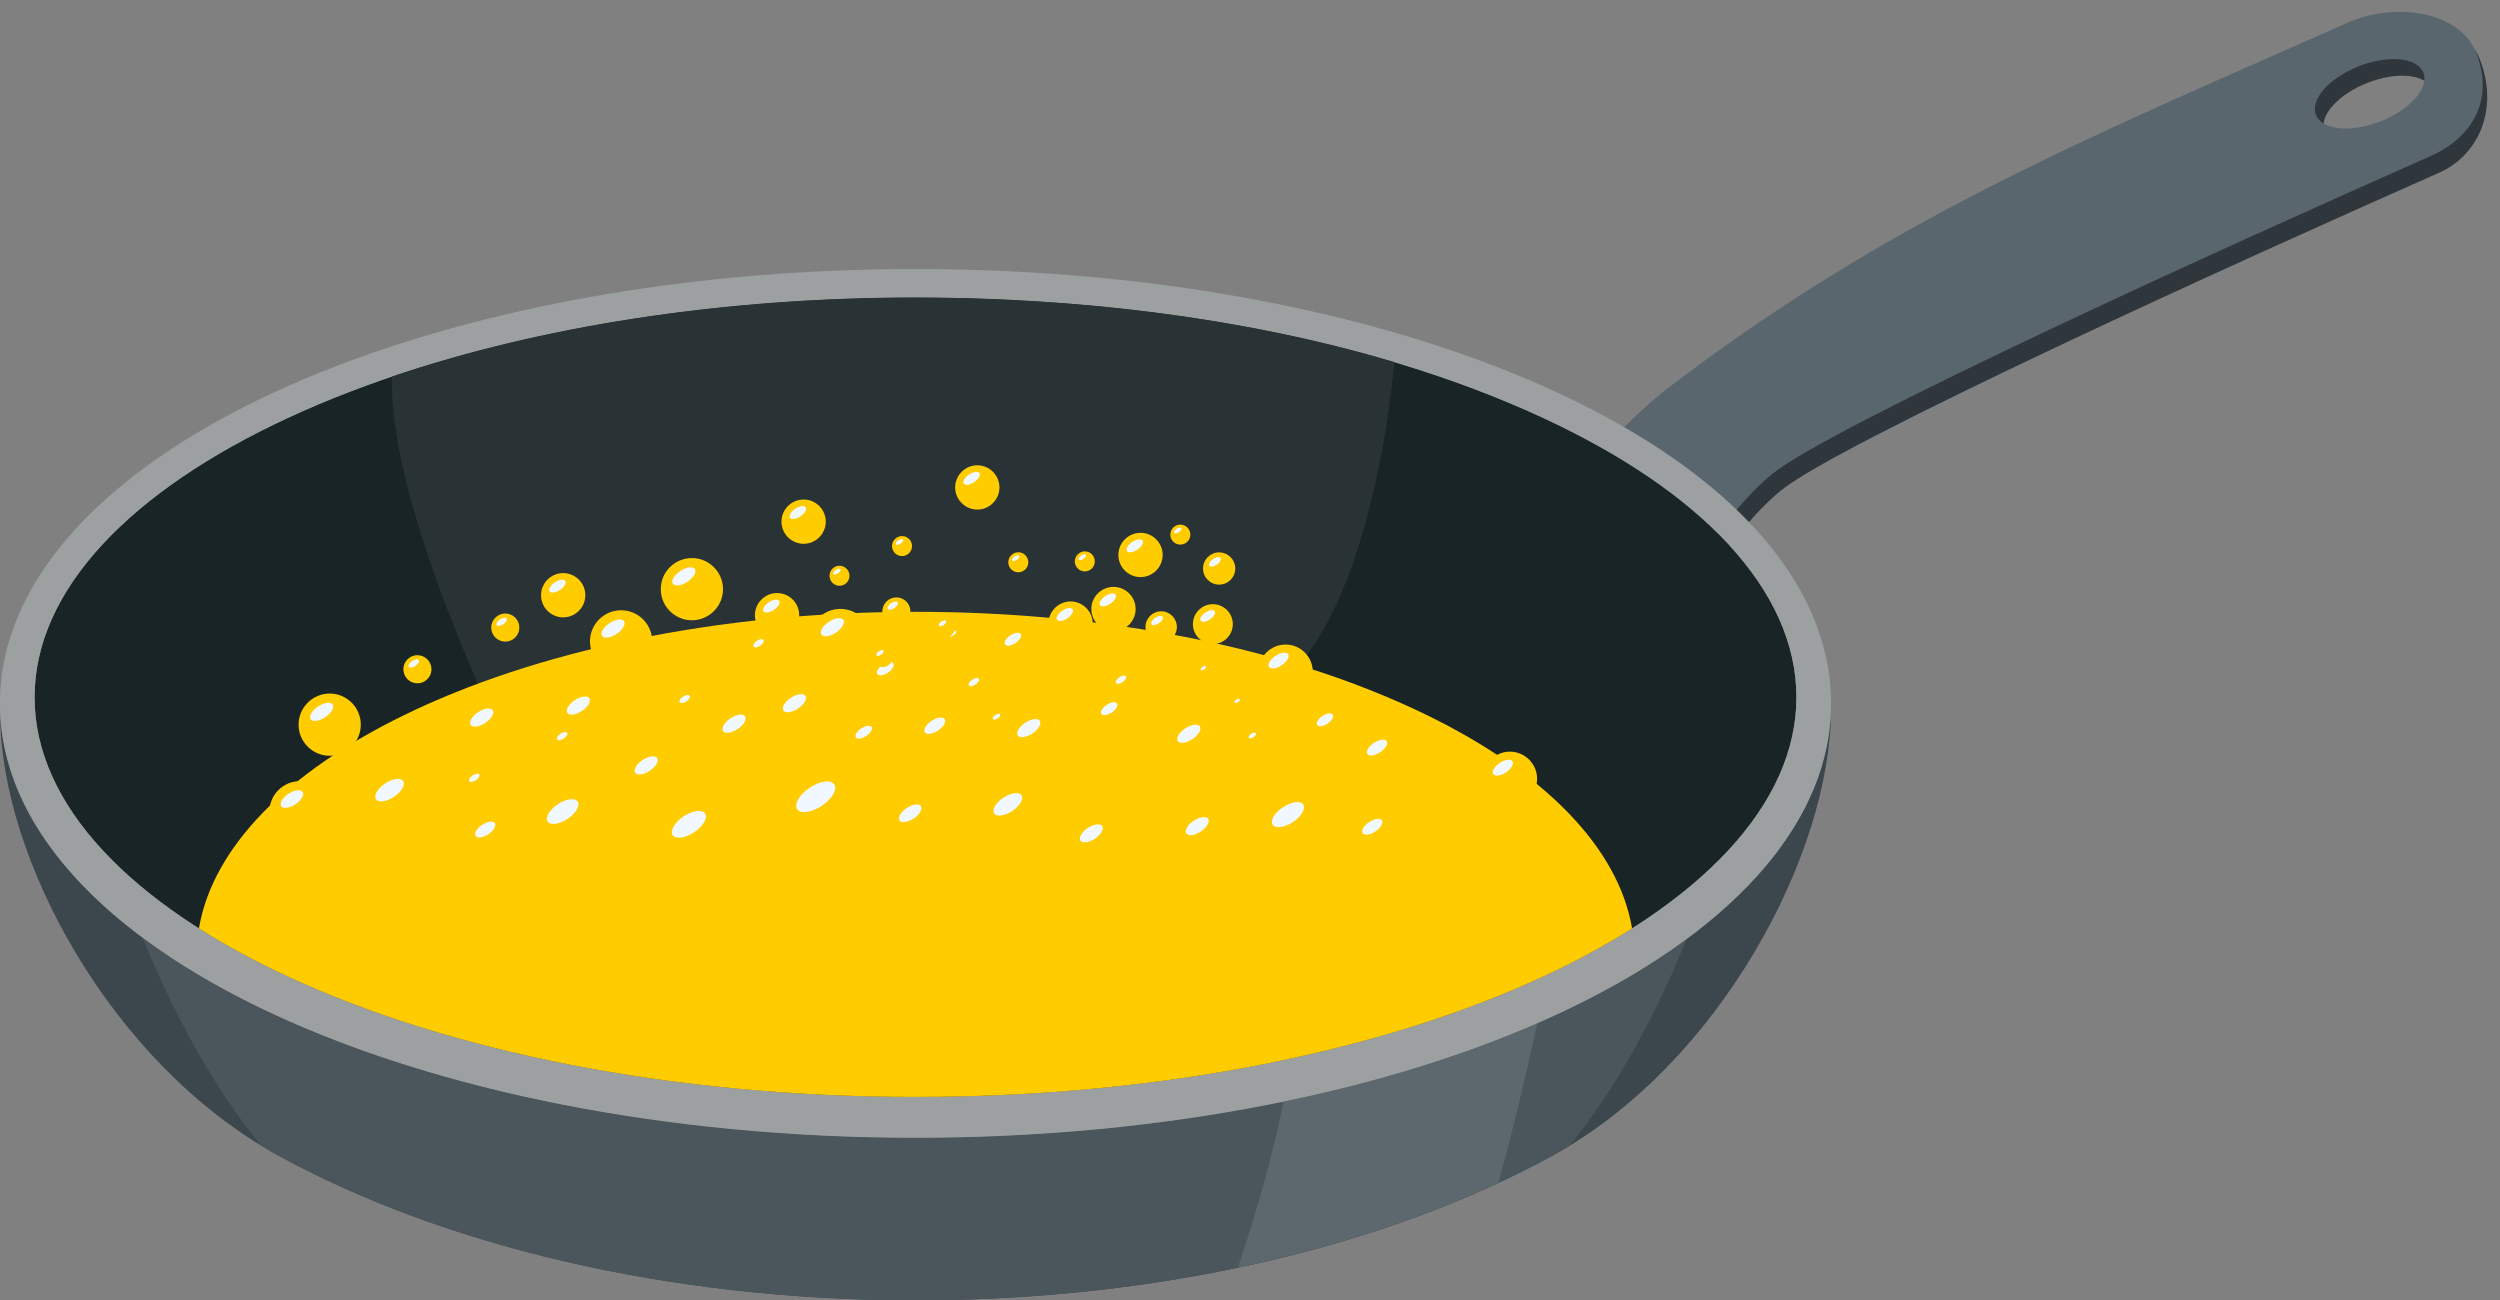 <?xml version="1.0" encoding="UTF-8"?><svg xmlns="http://www.w3.org/2000/svg" xmlns:xlink="http://www.w3.org/1999/xlink" height="505.1" preserveAspectRatio="xMidYMid meet" version="1.0" viewBox="125.1 353.3 971.1 505.1" width="971.1" zoomAndPan="magnify"><rect x="125.1" y="353.3" width="971.1" height="505.1" fill="#808080" stroke="none"/><defs><clipPath id="a"><path d="M 0 0 L 1216.309 0 L 1216.309 1216.309 L 0 1216.309 Z M 0 0"/></clipPath></defs><g><g clip-path="url(#a)"/><g id="change1_1"><path d="M 1072.59 420.367 C 1087.859 413.648 1096.16 395.406 1088.102 375.691 C 1081.379 360.426 1058.09 359.711 1037.922 369.652 C 938.441 413.738 861.398 445.066 774.027 512.27 C 731.809 546.734 709.801 600.488 709.723 600.688 C 703.652 616.215 711.324 633.723 726.852 639.789 C 742.379 645.855 759.883 638.188 765.949 622.656 C 766.012 622.5 787.207 568.059 816.867 543.848 C 828.238 534.566 872.688 512.324 923.602 488.238 C 975.195 463.832 1034.191 437.387 1072.59 420.367 Z M 1044.699 385.492 C 1056.219 380.957 1067.441 382.078 1069.77 387.984 C 1072.09 393.895 1064.629 402.359 1053.109 406.891 C 1041.59 411.422 1030.371 410.305 1028.039 404.395 C 1025.719 398.484 1033.172 390.02 1044.699 385.492" fill="#2f363c" fill-rule="evenodd"/></g><g id="change2_1"><path d="M 1069.25 413.918 C 1084.52 407.199 1094.719 392.734 1086.66 373.016 C 1079.949 357.75 1054.75 353.258 1034.578 363.203 C 935.102 407.285 858.062 438.613 770.688 505.816 C 728.469 540.285 706.461 594.035 706.383 594.234 C 700.316 609.762 707.984 627.27 723.512 633.336 C 739.039 639.402 756.547 631.734 762.613 616.207 C 762.676 616.051 783.867 561.609 813.527 537.395 C 824.898 528.113 869.348 505.871 920.262 481.785 C 971.855 457.379 1030.852 430.934 1069.25 413.918 Z M 1041.359 379.035 C 1052.879 374.508 1064.109 375.625 1066.43 381.535 C 1068.75 387.441 1061.301 395.906 1049.781 400.438 C 1038.25 404.969 1027.031 403.852 1024.711 397.941 C 1022.379 392.031 1029.84 383.566 1041.359 379.035" fill="#59666e" fill-rule="evenodd"/></g><g id="change3_1"><path d="M 236.812 515.691 C 299.113 486.762 385.336 468.871 480.719 468.871 C 560.879 468.871 651.18 481.59 724.621 515.691 C 785.344 543.883 822.902 582.258 822.902 624.141 C 822.902 666.02 785.344 704.398 724.621 732.59 C 662.324 761.516 576.098 779.406 480.719 779.406 C 385.336 779.406 299.113 761.516 236.812 732.59 C 176.09 704.398 138.535 666.02 138.535 624.141 C 138.535 582.262 176.09 543.883 236.812 515.691" fill="#192426" fill-rule="evenodd"/></g><g id="change4_1"><path d="M 125.191 630.785 L 125.191 630.82 C 125.191 686.461 168.27 766.602 233.277 802.191 C 296.723 836.922 384.215 858.402 480.719 858.402 C 577.219 858.402 664.715 836.926 728.156 802.191 C 793.164 766.602 836.32 684.68 836.32 629.043 L 836.32 628.977 C 834.953 675.574 794.68 717.258 730.246 747.172 C 666.266 776.879 578.035 795.254 480.719 795.254 C 383.398 795.254 295.168 776.879 231.188 747.172 C 167.59 717.645 127.527 676.652 125.191 630.785" fill="#3b474d" fill-rule="evenodd"/></g><g id="change5_1"><path d="M 226.324 798.156 C 228.613 799.555 230.93 800.906 233.277 802.191 C 296.723 836.926 384.215 858.402 480.719 858.402 C 577.219 858.402 664.715 836.926 728.156 802.191 C 730.43 800.949 732.672 799.641 734.891 798.285 C 752.902 775.82 768.281 747.777 780.27 718.031 C 765.914 728.637 749.121 738.41 730.246 747.172 C 666.266 776.879 578.035 795.25 480.719 795.25 C 383.398 795.25 295.168 776.879 231.188 747.172 C 212.035 738.281 195.02 728.348 180.523 717.555 C 192.551 747.383 208.078 775.531 226.324 798.156" fill="#4b565c" fill-rule="evenodd"/></g><g id="change6_1"><path d="M 605.945 845.727 C 643.117 837.906 677.254 826.703 707.117 812.812 C 712.695 792.582 717.512 772.406 722.262 750.766 C 693.469 763.324 660.176 773.668 623.637 781.207 C 619.402 802.977 613.297 823.523 605.945 845.727" fill="#5c686e" fill-rule="evenodd"/></g><g id="change7_1"><path d="M 480.719 457.805 C 383.398 457.805 295.168 476.18 231.188 505.883 C 165.629 536.32 125.078 578.941 125.078 626.527 C 125.078 674.117 165.629 716.734 231.188 747.172 C 295.168 776.879 383.398 795.254 480.719 795.254 C 578.035 795.254 666.266 776.879 730.246 747.172 C 795.809 716.734 836.355 674.113 836.355 626.527 C 836.355 578.941 795.809 536.32 730.246 505.883 C 666.266 476.18 578.035 457.805 480.719 457.805 Z M 236.812 515.691 C 299.113 486.762 385.336 468.871 480.719 468.871 C 560.879 468.871 651.18 481.59 724.621 515.691 C 785.344 543.883 822.902 582.258 822.902 624.141 C 822.902 666.02 785.344 704.398 724.621 732.59 C 662.324 761.516 576.098 779.406 480.719 779.406 C 385.336 779.406 299.113 761.516 236.812 732.59 C 176.09 704.398 138.535 666.02 138.535 624.141 C 138.535 582.262 176.09 543.883 236.812 515.691" fill="#9ca0a1" fill-rule="evenodd"/></g><g id="change8_1"><path d="M 666.723 493.965 C 666.723 493.988 658.234 601.883 614.66 623.672 C 571.074 645.465 322.652 644.738 322.652 644.738 C 322.652 644.738 275.781 550.797 277.352 499.574 C 334.305 480.27 404.598 468.871 480.719 468.871 C 540.812 468.871 606.605 476.02 666.723 493.965" fill="#293335" fill-rule="evenodd"/></g><g id="change9_1"><path d="M 281.66 631.277 C 332.508 606.367 402.875 590.957 480.719 590.957 C 546.141 590.957 619.836 601.91 679.773 631.277 C 724.363 653.125 753.641 682.074 759.066 713.934 C 748.648 720.543 737.129 726.785 724.621 732.59 C 662.324 761.516 576.098 779.406 480.719 779.406 C 385.336 779.406 299.113 761.516 236.812 732.59 C 224.309 726.781 212.785 720.543 202.371 713.934 C 207.793 682.074 237.07 653.125 281.66 631.277" fill="#fc0" fill-rule="evenodd"/></g><g id="change9_2"><path d="M 347.918 691.785 C 356.988 691.785 364.391 684.383 364.391 675.312 C 364.391 666.242 356.988 658.844 347.918 658.844 C 338.848 658.844 331.449 666.242 331.449 675.312 C 331.449 684.383 338.848 691.785 347.918 691.785" fill="#fc0" fill-rule="evenodd"/></g><g id="change10_1"><path d="M 349.492 664.676 C 348.449 663.102 344.992 663.555 341.77 665.695 C 338.547 667.828 336.781 670.836 337.824 672.414 C 338.867 673.988 342.328 673.531 345.551 671.395 C 348.773 669.258 350.539 666.246 349.492 664.676" fill="#f1f8ff" fill-rule="evenodd"/></g><g id="change9_3"><path d="M 397.297 698.625 C 407.109 698.625 415.109 690.625 415.109 680.812 C 415.109 671.004 407.109 663.004 397.297 663.004 C 387.484 663.004 379.484 671.004 379.484 680.812 C 379.484 690.625 387.484 698.625 397.297 698.625" fill="#fc0" fill-rule="evenodd"/></g><g id="change10_2"><path d="M 399.004 669.309 C 397.875 667.605 394.137 668.102 390.648 670.41 C 387.164 672.723 385.254 675.973 386.383 677.676 C 387.512 679.379 391.254 678.887 394.738 676.574 C 398.223 674.266 400.133 671.012 399.004 669.309" fill="#f1f8ff" fill-rule="evenodd"/></g><g id="change9_4"><path d="M 447.223 691.543 C 458.445 691.543 467.598 682.391 467.598 671.172 C 467.598 659.945 458.445 650.797 447.223 650.797 C 436 650.797 426.848 659.945 426.848 671.172 C 426.848 682.391 436 691.543 447.223 691.543" fill="#fc0" fill-rule="evenodd"/></g><g id="change10_3"><path d="M 449.176 658.008 C 447.883 656.059 443.605 656.625 439.621 659.27 C 435.633 661.91 433.449 665.637 434.738 667.578 C 436.031 669.527 440.309 668.965 444.297 666.32 C 448.281 663.676 450.465 659.957 449.176 658.008" fill="#f1f8ff" fill-rule="evenodd"/></g><g id="change9_5"><path d="M 481.703 685.805 C 488.188 685.805 493.477 680.516 493.477 674.031 C 493.477 667.543 488.188 662.254 481.703 662.254 C 475.219 662.254 469.93 667.543 469.93 674.031 C 469.93 680.516 475.219 685.805 481.703 685.805" fill="#fc0" fill-rule="evenodd"/></g><g id="change10_4"><path d="M 482.832 666.426 C 482.086 665.301 479.613 665.625 477.309 667.152 C 475.008 668.68 473.742 670.832 474.492 671.957 C 475.234 673.082 477.711 672.758 480.012 671.23 C 482.316 669.703 483.578 667.551 482.832 666.426" fill="#f1f8ff" fill-rule="evenodd"/></g><g id="change9_6"><path d="M 436.797 643.508 C 443.453 643.508 448.879 638.082 448.879 631.422 C 448.879 624.766 443.453 619.34 436.797 619.34 C 430.141 619.34 424.711 624.766 424.711 631.422 C 424.711 638.082 430.141 643.508 436.797 643.508" fill="#fc0" fill-rule="evenodd"/></g><g id="change10_5"><path d="M 437.953 623.617 C 437.188 622.461 434.648 622.797 432.285 624.363 C 429.918 625.93 428.625 628.141 429.391 629.293 C 430.156 630.449 432.691 630.113 435.059 628.547 C 437.422 626.98 438.719 624.77 437.953 623.617" fill="#f1f8ff" fill-rule="evenodd"/></g><g id="change9_7"><path d="M 393.859 594.238 C 400.516 594.238 405.945 588.812 405.945 582.156 C 405.945 575.496 400.516 570.07 393.859 570.07 C 387.203 570.07 381.773 575.496 381.773 582.156 C 381.773 588.812 387.203 594.238 393.859 594.238" fill="#fc0" fill-rule="evenodd"/></g><g id="change10_6"><path d="M 395.016 574.348 C 394.25 573.195 391.715 573.527 389.348 575.094 C 386.984 576.664 385.688 578.871 386.453 580.027 C 387.219 581.184 389.758 580.848 392.121 579.277 C 394.488 577.711 395.785 575.504 395.016 574.348" fill="#f1f8ff" fill-rule="evenodd"/></g><g id="change9_8"><path d="M 379.238 667.652 C 385.895 667.652 391.328 662.223 391.328 655.566 C 391.328 648.91 385.895 643.48 379.238 643.48 C 372.582 643.48 367.156 648.91 367.156 655.566 C 367.156 662.223 372.582 667.652 379.238 667.652" fill="#fc0" fill-rule="evenodd"/></g><g id="change10_7"><path d="M 380.395 647.762 C 379.633 646.605 377.094 646.941 374.727 648.508 C 372.363 650.074 371.07 652.285 371.836 653.438 C 372.598 654.594 375.137 654.258 377.5 652.691 C 379.867 651.121 381.16 648.918 380.395 647.762" fill="#f1f8ff" fill-rule="evenodd"/></g><g id="change9_9"><path d="M 520.445 686.84 C 528.684 686.84 535.402 680.121 535.402 671.883 C 535.402 663.645 528.684 656.926 520.445 656.926 C 512.207 656.926 505.488 663.645 505.488 671.883 C 505.488 680.121 512.207 686.84 520.445 686.84" fill="#fc0" fill-rule="evenodd"/></g><g id="change10_8"><path d="M 521.879 662.223 C 520.93 660.793 517.789 661.207 514.863 663.148 C 511.938 665.09 510.336 667.82 511.281 669.25 C 512.227 670.68 515.371 670.266 518.297 668.324 C 521.223 666.383 522.828 663.652 521.879 662.223" fill="#f1f8ff" fill-rule="evenodd"/></g><g id="change9_10"><path d="M 552.117 693.945 C 558.73 693.945 564.129 688.555 564.129 681.941 C 564.129 675.328 558.73 669.934 552.117 669.934 C 545.504 669.934 540.113 675.328 540.113 681.941 C 540.113 688.555 545.504 693.945 552.117 693.945" fill="#fc0" fill-rule="evenodd"/></g><g id="change10_9"><path d="M 553.266 674.188 C 552.504 673.039 549.98 673.371 547.633 674.93 C 545.285 676.488 543.996 678.68 544.758 679.828 C 545.52 680.977 548.039 680.645 550.391 679.086 C 552.738 677.527 554.027 675.336 553.266 674.188" fill="#f1f8ff" fill-rule="evenodd"/></g><g id="change9_11"><path d="M 593.254 691.141 C 599.867 691.141 605.262 685.746 605.262 679.133 C 605.262 672.52 599.867 667.121 593.254 667.121 C 586.641 667.121 581.246 672.52 581.246 679.133 C 581.246 685.746 586.641 691.141 593.254 691.141" fill="#fc0" fill-rule="evenodd"/></g><g id="change10_10"><path d="M 594.402 671.379 C 593.641 670.23 591.117 670.562 588.77 672.121 C 586.422 673.68 585.133 675.871 585.895 677.02 C 586.656 678.168 589.18 677.836 591.527 676.277 C 593.875 674.719 595.16 672.523 594.402 671.379" fill="#f1f8ff" fill-rule="evenodd"/></g><g id="change9_12"><path d="M 629.703 693.324 C 638.918 693.324 646.43 685.812 646.43 676.602 C 646.43 667.391 638.918 659.879 629.703 659.879 C 620.492 659.879 612.98 667.391 612.98 676.602 C 612.98 685.812 620.492 693.324 629.703 693.324" fill="#fc0" fill-rule="evenodd"/></g><g id="change10_11"><path d="M 631.309 665.801 C 630.246 664.203 626.734 664.664 623.465 666.836 C 620.191 669.004 618.398 672.059 619.461 673.656 C 620.52 675.258 624.027 674.793 627.301 672.625 C 630.574 670.453 632.367 667.398 631.309 665.801" fill="#f1f8ff" fill-rule="evenodd"/></g><g id="change9_13"><path d="M 527.852 653.176 C 534.508 653.176 539.938 647.75 539.938 641.094 C 539.938 634.434 534.508 629.008 527.852 629.008 C 521.195 629.008 515.766 634.434 515.766 641.094 C 515.766 647.75 521.195 653.176 527.852 653.176" fill="#fc0" fill-rule="evenodd"/></g><g id="change10_12"><path d="M 529.008 633.285 C 528.238 632.133 525.703 632.465 523.34 634.035 C 520.977 635.602 519.676 637.809 520.445 638.965 C 521.211 640.117 523.746 639.785 526.113 638.215 C 528.477 636.648 529.773 634.441 529.008 633.285" fill="#f1f8ff" fill-rule="evenodd"/></g><g id="change9_14"><path d="M 590.016 655.375 C 596.672 655.375 602.102 649.945 602.102 643.289 C 602.102 636.633 596.672 631.203 590.016 631.203 C 583.359 631.203 577.93 636.633 577.93 643.289 C 577.93 649.945 583.359 655.375 590.016 655.375" fill="#fc0" fill-rule="evenodd"/></g><g id="change10_13"><path d="M 591.176 635.484 C 590.406 634.328 587.871 634.66 585.508 636.23 C 583.141 637.797 581.844 640.004 582.613 641.16 C 583.375 642.316 585.914 641.98 588.281 640.414 C 590.645 638.844 591.941 636.637 591.176 635.484" fill="#f1f8ff" fill-rule="evenodd"/></g><g id="change9_15"><path d="M 624.469 624.801 C 630.289 624.801 635.035 620.051 635.035 614.234 C 635.035 608.414 630.289 603.664 624.469 603.664 C 618.652 603.664 613.902 608.414 613.902 614.234 C 613.902 620.051 618.652 624.801 624.469 624.801" fill="#fc0" fill-rule="evenodd"/></g><g id="change10_14"><path d="M 625.484 607.406 C 624.812 606.398 622.594 606.691 620.527 608.062 C 618.461 609.434 617.328 611.363 617.996 612.375 C 618.664 613.383 620.887 613.09 622.953 611.719 C 625.02 610.348 626.152 608.418 625.484 607.406" fill="#f1f8ff" fill-rule="evenodd"/></g><g id="change9_16"><path d="M 662.723 658.59 C 668.543 658.59 673.289 653.84 673.289 648.023 C 673.289 642.203 668.543 637.457 662.723 637.457 C 656.906 637.457 652.16 642.203 652.16 648.023 C 652.16 653.84 656.906 658.59 662.723 658.59" fill="#fc0" fill-rule="evenodd"/></g><g id="change10_15"><path d="M 663.738 641.199 C 663.066 640.188 660.848 640.48 658.781 641.852 C 656.715 643.223 655.578 645.152 656.25 646.164 C 656.922 647.172 659.141 646.879 661.207 645.508 C 663.273 644.137 664.406 642.207 663.738 641.199" fill="#f1f8ff" fill-rule="evenodd"/></g><g id="change9_17"><path d="M 711.605 666.398 C 717.426 666.398 722.172 661.648 722.172 655.832 C 722.172 650.012 717.426 645.266 711.605 645.266 C 705.789 645.266 701.039 650.012 701.039 655.832 C 701.039 661.648 705.789 666.398 711.605 666.398" fill="#fc0" fill-rule="evenodd"/></g><g id="change10_16"><path d="M 712.621 649.008 C 711.949 647.996 709.73 648.285 707.664 649.66 C 705.594 651.031 704.461 652.961 705.133 653.969 C 705.805 654.98 708.023 654.688 710.086 653.316 C 712.156 651.945 713.289 650.016 712.621 649.008" fill="#f1f8ff" fill-rule="evenodd"/></g><g id="change9_18"><path d="M 660.879 689.367 C 666.695 689.367 671.445 684.621 671.445 678.801 C 671.445 672.98 666.695 668.234 660.879 668.234 C 655.059 668.234 650.312 672.98 650.312 678.801 C 650.312 684.621 655.059 689.367 660.879 689.367" fill="#fc0" fill-rule="evenodd"/></g><g id="change10_17"><path d="M 661.891 671.977 C 661.223 670.965 659.004 671.258 656.934 672.629 C 654.867 674 653.734 675.93 654.402 676.941 C 655.074 677.949 657.293 677.656 659.359 676.285 C 661.426 674.918 662.559 672.988 661.891 671.977" fill="#f1f8ff" fill-rule="evenodd"/></g><g id="change9_19"><path d="M 316.328 690.422 C 322.145 690.422 326.895 685.676 326.895 679.855 C 326.895 674.035 322.145 669.289 316.328 669.289 C 310.508 669.289 305.762 674.035 305.762 679.855 C 305.762 685.676 310.508 690.422 316.328 690.422" fill="#fc0" fill-rule="evenodd"/></g><g id="change10_18"><path d="M 317.336 673.031 C 316.668 672.023 314.449 672.316 312.383 673.688 C 310.316 675.059 309.184 676.988 309.852 677.996 C 310.52 679.008 312.738 678.715 314.809 677.344 C 316.875 675.973 318.008 674.043 317.336 673.031" fill="#f1f8ff" fill-rule="evenodd"/></g><g id="change9_20"><path d="M 310.746 663.133 C 313.754 663.133 316.211 660.68 316.211 657.672 C 316.211 654.664 313.754 652.207 310.746 652.207 C 307.738 652.207 305.281 654.664 305.281 657.672 C 305.281 660.68 307.738 663.133 310.746 663.133" fill="#fc0" fill-rule="evenodd"/></g><g id="change10_19"><path d="M 311.266 654.141 C 310.922 653.621 309.773 653.77 308.703 654.484 C 307.637 655.191 307.051 656.188 307.395 656.711 C 307.742 657.23 308.891 657.078 309.961 656.371 C 311.027 655.664 311.613 654.664 311.266 654.141" fill="#f1f8ff" fill-rule="evenodd"/></g><g id="change9_21"><path d="M 504.785 625.961 C 507.793 625.961 510.25 623.508 510.25 620.5 C 510.25 617.488 507.793 615.031 504.785 615.031 C 501.777 615.031 499.324 617.488 499.324 620.5 C 499.324 623.508 501.777 625.961 504.785 625.961" fill="#fc0" fill-rule="evenodd"/></g><g id="change10_20"><path d="M 505.305 616.973 C 504.961 616.449 503.812 616.602 502.742 617.309 C 501.672 618.016 501.09 619.016 501.434 619.539 C 501.781 620.062 502.926 619.91 503.996 619.199 C 505.066 618.488 505.652 617.492 505.305 616.973" fill="#f1f8ff" fill-rule="evenodd"/></g><g id="change9_22"><path d="M 561.934 625.027 C 564.941 625.027 567.398 622.574 567.398 619.566 C 567.398 616.559 564.941 614.102 561.934 614.102 C 558.922 614.102 556.469 616.559 556.469 619.566 C 556.469 622.574 558.922 625.027 561.934 625.027" fill="#fc0" fill-rule="evenodd"/></g><g id="change10_21"><path d="M 562.453 616.039 C 562.109 615.516 560.961 615.664 559.891 616.375 C 558.82 617.086 558.238 618.082 558.586 618.605 C 558.93 619.125 560.074 618.973 561.145 618.266 C 562.215 617.559 562.801 616.559 562.453 616.039" fill="#f1f8ff" fill-rule="evenodd"/></g><g id="change9_23"><path d="M 241.547 680.297 C 248.035 680.297 253.324 675.004 253.324 668.52 C 253.324 662.035 248.035 656.746 241.547 656.746 C 235.062 656.746 229.773 662.035 229.773 668.52 C 229.773 675.004 235.062 680.297 241.547 680.297" fill="#fc0" fill-rule="evenodd"/></g><g id="change10_22"><path d="M 242.676 660.914 C 241.93 659.789 239.453 660.113 237.152 661.641 C 234.848 663.172 233.586 665.32 234.328 666.449 C 235.078 667.57 237.551 667.246 239.855 665.719 C 242.16 664.191 243.422 662.039 242.676 660.914" fill="#f1f8ff" fill-rule="evenodd"/></g><g id="change9_24"><path d="M 280.289 681.328 C 288.527 681.328 295.246 674.609 295.246 666.371 C 295.246 658.133 288.527 651.414 280.289 651.414 C 272.051 651.414 265.332 658.133 265.332 666.371 C 265.332 674.609 272.051 681.328 280.289 681.328" fill="#fc0" fill-rule="evenodd"/></g><g id="change10_23"><path d="M 281.719 656.711 C 280.773 655.281 277.633 655.695 274.703 657.637 C 271.777 659.578 270.176 662.309 271.121 663.738 C 272.07 665.168 275.211 664.754 278.137 662.816 C 281.062 660.875 282.668 658.141 281.719 656.711" fill="#f1f8ff" fill-rule="evenodd"/></g><g id="change9_25"><path d="M 253.164 646.871 C 259.82 646.871 265.246 641.445 265.246 634.789 C 265.246 628.133 259.82 622.699 253.164 622.699 C 246.508 622.699 241.078 628.133 241.078 634.789 C 241.078 641.445 246.508 646.871 253.164 646.871" fill="#fc0" fill-rule="evenodd"/></g><g id="change10_24"><path d="M 254.32 626.984 C 253.555 625.828 251.016 626.164 248.652 627.73 C 246.285 629.297 244.992 631.508 245.758 632.66 C 246.523 633.816 249.062 633.48 251.426 631.91 C 253.789 630.344 255.086 628.141 254.32 626.984" fill="#f1f8ff" fill-rule="evenodd"/></g><g id="change9_26"><path d="M 315.328 649.07 C 321.984 649.07 327.414 643.645 327.414 636.984 C 327.414 630.328 321.984 624.902 315.328 624.902 C 308.672 624.902 303.246 630.328 303.246 636.984 C 303.246 643.645 308.672 649.07 315.328 649.07" fill="#fc0" fill-rule="evenodd"/></g><g id="change10_25"><path d="M 316.484 629.18 C 315.723 628.023 313.184 628.359 310.816 629.926 C 308.453 631.492 307.156 633.703 307.922 634.855 C 308.688 636.012 311.227 635.68 313.59 634.109 C 315.953 632.543 317.25 630.336 316.484 629.18" fill="#f1f8ff" fill-rule="evenodd"/></g><g id="change9_27"><path d="M 287.242 618.727 C 290.25 618.727 292.707 616.27 292.707 613.262 C 292.707 610.254 290.25 607.797 287.242 607.797 C 284.234 607.797 281.781 610.254 281.781 613.262 C 281.781 616.27 284.234 618.727 287.242 618.727" fill="#fc0" fill-rule="evenodd"/></g><g id="change10_26"><path d="M 287.766 609.734 C 287.418 609.215 286.273 609.363 285.203 610.074 C 284.133 610.781 283.547 611.777 283.895 612.301 C 284.238 612.824 285.387 612.672 286.457 611.961 C 287.527 611.254 288.113 610.258 287.766 609.734" fill="#f1f8ff" fill-rule="evenodd"/></g><g id="change9_28"><path d="M 352.879 644.426 C 359.539 644.426 364.965 639 364.965 632.344 C 364.965 625.684 359.539 620.254 352.879 620.254 C 346.227 620.254 340.797 625.684 340.797 632.344 C 340.797 639 346.227 644.426 352.879 644.426" fill="#fc0" fill-rule="evenodd"/></g><g id="change10_27"><path d="M 354.039 624.535 C 353.273 623.383 350.734 623.719 348.371 625.285 C 346.004 626.852 344.711 629.062 345.473 630.215 C 346.242 631.371 348.781 631.035 351.145 629.465 C 353.508 627.898 354.805 625.695 354.039 624.535" fill="#f1f8ff" fill-rule="evenodd"/></g><g id="change9_29"><path d="M 392.477 632.539 C 395.484 632.539 397.941 630.086 397.941 627.078 C 397.941 624.07 395.484 621.613 392.477 621.613 C 389.469 621.613 387.012 624.07 387.012 627.078 C 387.012 630.086 389.469 632.539 392.477 632.539" fill="#fc0" fill-rule="evenodd"/></g><g id="change10_28"><path d="M 392.996 623.547 C 392.652 623.027 391.504 623.176 390.434 623.887 C 389.367 624.598 388.781 625.594 389.125 626.113 C 389.473 626.637 390.617 626.484 391.688 625.777 C 392.758 625.07 393.344 624.07 392.996 623.547" fill="#f1f8ff" fill-rule="evenodd"/></g><g id="change9_30"><path d="M 473.281 596.273 C 476.289 596.273 478.746 593.816 478.746 590.809 C 478.746 587.801 476.289 585.344 473.281 585.344 C 470.273 585.344 467.82 587.801 467.82 590.809 C 467.82 593.816 470.273 596.273 473.281 596.273" fill="#fc0" fill-rule="evenodd"/></g><g id="change10_29"><path d="M 473.805 587.281 C 473.457 586.758 472.309 586.91 471.242 587.621 C 470.172 588.328 469.586 589.324 469.934 589.848 C 470.277 590.371 471.426 590.219 472.496 589.512 C 473.562 588.801 474.148 587.805 473.805 587.281" fill="#f1f8ff" fill-rule="evenodd"/></g><g id="change9_31"><path d="M 513.207 637.309 C 515.398 637.309 517.188 635.523 517.188 633.336 C 517.188 631.145 515.398 629.355 513.207 629.355 C 511.016 629.355 509.23 631.145 509.23 633.336 C 509.23 635.523 511.016 637.309 513.207 637.309" fill="#fc0" fill-rule="evenodd"/></g><g id="change10_30"><path d="M 513.59 630.766 C 513.336 630.387 512.5 630.496 511.723 631.012 C 510.945 631.527 510.52 632.254 510.77 632.633 C 511.02 633.016 511.859 632.906 512.637 632.387 C 513.414 631.871 513.84 631.145 513.59 630.766" fill="#f1f8ff" fill-rule="evenodd"/></g><g id="change9_32"><path d="M 462.824 649.805 C 467.547 649.805 471.398 645.953 471.398 641.23 C 471.398 636.512 467.547 632.66 462.824 632.66 C 458.102 632.66 454.25 636.512 454.25 641.23 C 454.25 645.953 458.102 649.805 462.824 649.805" fill="#fc0" fill-rule="evenodd"/></g><g id="change10_31"><path d="M 463.645 635.695 C 463.102 634.879 461.301 635.117 459.625 636.227 C 457.949 637.34 457.031 638.906 457.574 639.727 C 458.117 640.543 459.914 640.305 461.594 639.195 C 463.27 638.082 464.191 636.516 463.645 635.695" fill="#f1f8ff" fill-rule="evenodd"/></g><g id="change9_33"><path d="M 491.031 650.559 C 497.031 650.559 501.922 645.668 501.922 639.672 C 501.922 633.672 497.031 628.781 491.031 628.781 C 485.035 628.781 480.145 633.672 480.145 639.672 C 480.145 645.668 485.035 650.559 491.031 650.559" fill="#fc0" fill-rule="evenodd"/></g><g id="change10_32"><path d="M 492.074 632.637 C 491.383 631.598 489.098 631.895 486.965 633.309 C 484.836 634.723 483.672 636.715 484.359 637.754 C 485.047 638.797 487.336 638.492 489.465 637.078 C 491.598 635.668 492.766 633.68 492.074 632.637" fill="#f1f8ff" fill-rule="evenodd"/></g><g id="change9_34"><path d="M 471.281 625.473 C 476.129 625.473 480.082 621.52 480.082 616.676 C 480.082 611.828 476.129 607.871 471.281 607.871 C 466.434 607.871 462.484 611.828 462.484 616.676 C 462.484 621.52 466.434 625.473 471.281 625.473" fill="#fc0" fill-rule="evenodd"/></g><g id="change10_33"><path d="M 472.125 610.992 C 471.566 610.148 469.719 610.395 467.996 611.535 C 466.277 612.676 465.332 614.285 465.891 615.125 C 466.445 615.965 468.297 615.723 470.016 614.582 C 471.738 613.438 472.684 611.832 472.125 610.992" fill="#f1f8ff" fill-rule="evenodd"/></g><g id="change9_35"><path d="M 496.098 604.98 C 498.289 604.98 500.074 603.195 500.074 601 C 500.074 598.812 498.289 597.023 496.098 597.023 C 493.906 597.023 492.121 598.812 492.121 601 C 492.121 603.195 493.906 604.98 496.098 604.98" fill="#fc0" fill-rule="evenodd"/></g><g id="change10_34"><path d="M 496.477 598.434 C 496.223 598.055 495.391 598.16 494.609 598.68 C 493.832 599.195 493.406 599.922 493.66 600.301 C 493.91 600.68 494.746 600.57 495.523 600.055 C 496.301 599.539 496.73 598.812 496.477 598.434" fill="#f1f8ff" fill-rule="evenodd"/></g><g id="change9_36"><path d="M 413.371 651.457 C 420.027 651.457 425.453 646.031 425.453 639.371 C 425.453 632.715 420.027 627.285 413.371 627.285 C 406.715 627.285 401.285 632.715 401.285 639.371 C 401.285 646.031 406.715 651.457 413.371 651.457" fill="#fc0" fill-rule="evenodd"/></g><g id="change10_35"><path d="M 414.527 631.57 C 413.762 630.41 411.223 630.746 408.859 632.316 C 406.492 633.883 405.199 636.09 405.965 637.246 C 406.73 638.402 409.27 638.066 411.633 636.5 C 413.996 634.934 415.293 632.723 414.527 631.57" fill="#f1f8ff" fill-rule="evenodd"/></g><g id="change9_37"><path d="M 344.875 646.941 C 347.883 646.941 350.34 644.488 350.34 641.477 C 350.34 638.469 347.883 636.012 344.875 636.012 C 341.867 636.012 339.41 638.469 339.41 641.477 C 339.41 644.488 341.867 646.941 344.875 646.941" fill="#fc0" fill-rule="evenodd"/></g><g id="change10_36"><path d="M 345.395 637.949 C 345.051 637.43 343.902 637.582 342.836 638.289 C 341.766 638.996 341.18 639.992 341.527 640.516 C 341.871 641.039 343.02 640.891 344.086 640.18 C 345.16 639.469 345.746 638.473 345.395 637.949" fill="#f1f8ff" fill-rule="evenodd"/></g><g id="change9_38"><path d="M 366.359 614.516 C 373.016 614.516 378.445 609.086 378.445 602.43 C 378.445 595.773 373.016 590.344 366.359 590.344 C 359.699 590.344 354.273 595.773 354.273 602.43 C 354.273 609.086 359.699 614.516 366.359 614.516" fill="#fc0" fill-rule="evenodd"/></g><g id="change10_37"><path d="M 367.516 594.625 C 366.75 593.465 364.211 593.801 361.848 595.367 C 359.48 596.938 358.188 599.145 358.953 600.301 C 359.715 601.457 362.254 601.121 364.621 599.555 C 366.984 597.984 368.277 595.777 367.516 594.625" fill="#f1f8ff" fill-rule="evenodd"/></g><g id="change9_39"><path d="M 321.371 602.531 C 324.383 602.531 326.836 600.078 326.836 597.07 C 326.836 594.062 324.383 591.605 321.371 591.605 C 318.363 591.605 315.91 594.062 315.91 597.07 C 315.91 600.078 318.363 602.531 321.371 602.531" fill="#fc0" fill-rule="evenodd"/></g><g id="change10_38"><path d="M 321.898 593.543 C 321.551 593.02 320.402 593.172 319.336 593.879 C 318.266 594.59 317.68 595.59 318.023 596.109 C 318.371 596.633 319.52 596.48 320.59 595.773 C 321.656 595.062 322.242 594.062 321.898 593.543" fill="#f1f8ff" fill-rule="evenodd"/></g><g id="change9_40"><path d="M 451.551 613.996 C 458.211 613.996 463.637 608.566 463.637 601.91 C 463.637 595.254 458.211 589.824 451.551 589.824 C 444.895 589.824 439.465 595.254 439.465 601.91 C 439.465 608.566 444.895 613.996 451.551 613.996" fill="#fc0" fill-rule="evenodd"/></g><g id="change10_39"><path d="M 452.707 594.105 C 451.941 592.949 449.402 593.281 447.039 594.852 C 444.676 596.418 443.379 598.625 444.145 599.781 C 444.91 600.938 447.449 600.602 449.812 599.035 C 452.18 597.469 453.473 595.258 452.707 594.105" fill="#f1f8ff" fill-rule="evenodd"/></g><g id="change9_41"><path d="M 421.141 610.883 C 424.152 610.883 426.609 608.43 426.609 605.422 C 426.609 602.414 424.152 599.957 421.141 599.957 C 418.133 599.957 415.68 602.414 415.68 605.422 C 415.68 608.43 418.133 610.883 421.141 610.883" fill="#fc0" fill-rule="evenodd"/></g><g id="change10_40"><path d="M 421.664 601.891 C 421.32 601.371 420.172 601.523 419.102 602.23 C 418.031 602.941 417.449 603.938 417.793 604.461 C 418.141 604.98 419.285 604.828 420.355 604.121 C 421.422 603.414 422.012 602.414 421.664 601.891" fill="#f1f8ff" fill-rule="evenodd"/></g><g id="change9_42"><path d="M 557.621 598.469 C 562.359 598.469 566.223 594.609 566.223 589.867 C 566.223 585.129 562.359 581.27 557.621 581.27 C 552.883 581.27 549.02 585.129 549.02 589.867 C 549.02 594.609 552.883 598.469 557.621 598.469" fill="#fc0" fill-rule="evenodd"/></g><g id="change10_41"><path d="M 558.445 584.312 C 557.898 583.488 556.094 583.727 554.414 584.844 C 552.73 585.961 551.809 587.531 552.352 588.352 C 552.895 589.176 554.703 588.938 556.387 587.82 C 558.07 586.707 558.992 585.133 558.445 584.312" fill="#f1f8ff" fill-rule="evenodd"/></g><g id="change9_43"><path d="M 343.863 593.109 C 348.598 593.109 352.465 589.246 352.465 584.508 C 352.465 579.77 348.598 575.91 343.863 575.91 C 339.129 575.91 335.266 579.77 335.266 584.508 C 335.266 589.246 339.129 593.109 343.863 593.109" fill="#fc0" fill-rule="evenodd"/></g><g id="change10_42"><path d="M 344.688 578.953 C 344.141 578.129 342.336 578.371 340.652 579.484 C 338.973 580.602 338.047 582.172 338.594 582.992 C 339.141 583.816 340.945 583.578 342.625 582.465 C 344.309 581.348 345.23 579.777 344.688 578.953" fill="#f1f8ff" fill-rule="evenodd"/></g><g id="change9_44"><path d="M 558.223 640.695 C 562.957 640.695 566.82 636.836 566.82 632.098 C 566.82 627.363 562.957 623.496 558.223 623.496 C 553.484 623.496 549.621 627.363 549.621 632.098 C 549.621 636.836 553.484 640.695 558.223 640.695" fill="#fc0" fill-rule="evenodd"/></g><g id="change10_43"><path d="M 559.043 626.547 C 558.5 625.723 556.695 625.961 555.012 627.078 C 553.328 628.195 552.406 629.766 552.949 630.586 C 553.496 631.406 555.301 631.168 556.984 630.055 C 558.668 628.938 559.59 627.367 559.043 626.547" fill="#f1f8ff" fill-rule="evenodd"/></g><g id="change9_45"><path d="M 641.992 645.031 C 646.727 645.031 650.59 641.168 650.59 636.434 C 650.59 631.695 646.727 627.832 641.992 627.832 C 637.254 627.832 633.391 631.695 633.391 636.434 C 633.391 641.168 637.254 645.031 641.992 645.031" fill="#fc0" fill-rule="evenodd"/></g><g id="change10_44"><path d="M 642.812 630.879 C 642.27 630.055 640.461 630.293 638.781 631.41 C 637.098 632.527 636.176 634.098 636.723 634.918 C 637.266 635.738 639.07 635.504 640.754 634.387 C 642.438 633.27 643.359 631.699 642.812 630.879" fill="#f1f8ff" fill-rule="evenodd"/></g><g id="change9_46"><path d="M 467.922 612.434 C 470.062 612.434 471.812 610.688 471.812 608.547 C 471.812 606.406 470.062 604.656 467.922 604.656 C 465.781 604.656 464.035 606.406 464.035 608.547 C 464.035 610.688 465.781 612.434 467.922 612.434" fill="#fc0" fill-rule="evenodd"/></g><g id="change10_45"><path d="M 468.293 606.035 C 468.047 605.664 467.23 605.773 466.469 606.277 C 465.711 606.781 465.289 607.492 465.539 607.863 C 465.785 608.234 466.602 608.129 467.359 607.621 C 468.121 607.117 468.539 606.406 468.293 606.035" fill="#f1f8ff" fill-rule="evenodd"/></g><g id="change9_47"><path d="M 612.574 644.473 C 614.715 644.473 616.465 642.727 616.465 640.586 C 616.465 638.445 614.715 636.695 612.574 636.695 C 610.434 636.695 608.688 638.445 608.688 640.586 C 608.688 642.727 610.434 644.473 612.574 644.473" fill="#fc0" fill-rule="evenodd"/></g><g id="change10_46"><path d="M 612.945 638.074 C 612.699 637.703 611.883 637.812 611.121 638.316 C 610.359 638.82 609.945 639.531 610.191 639.902 C 610.438 640.273 611.254 640.168 612.016 639.66 C 612.773 639.156 613.191 638.449 612.945 638.074" fill="#f1f8ff" fill-rule="evenodd"/></g><g id="change9_48"><path d="M 426.941 600.863 C 431.684 600.863 435.543 597 435.543 592.266 C 435.543 587.527 431.684 583.664 426.941 583.664 C 422.203 583.664 418.344 587.527 418.344 592.266 C 418.344 597 422.203 600.863 426.941 600.863" fill="#fc0" fill-rule="evenodd"/></g><g id="change10_47"><path d="M 427.766 586.711 C 427.223 585.887 425.414 586.125 423.73 587.238 C 422.051 588.355 421.129 589.926 421.672 590.75 C 422.219 591.57 424.023 591.336 425.707 590.219 C 427.391 589.102 428.312 587.531 427.766 586.711" fill="#f1f8ff" fill-rule="evenodd"/></g><g id="change9_49"><path d="M 437.258 564.531 C 441.996 564.531 445.859 560.668 445.859 555.93 C 445.859 551.191 441.996 547.328 437.258 547.328 C 432.52 547.328 428.656 551.191 428.656 555.93 C 428.656 560.668 432.52 564.531 437.258 564.531" fill="#fc0" fill-rule="evenodd"/></g><g id="change10_48"><path d="M 438.082 550.375 C 437.535 549.551 435.73 549.789 434.051 550.902 C 432.367 552.02 431.445 553.59 431.988 554.414 C 432.531 555.234 434.34 555 436.023 553.883 C 437.707 552.766 438.629 551.195 438.082 550.375" fill="#f1f8ff" fill-rule="evenodd"/></g><g id="change9_50"><path d="M 451.195 580.832 C 453.336 580.832 455.086 579.086 455.086 576.941 C 455.086 574.801 453.336 573.055 451.195 573.055 C 449.055 573.055 447.309 574.801 447.309 576.941 C 447.309 579.086 449.055 580.832 451.195 580.832" fill="#fc0" fill-rule="evenodd"/></g><g id="change10_49"><path d="M 451.566 574.434 C 451.32 574.062 450.504 574.172 449.746 574.672 C 448.984 575.18 448.566 575.891 448.812 576.258 C 449.059 576.633 449.875 576.523 450.637 576.02 C 451.395 575.516 451.816 574.805 451.566 574.434" fill="#f1f8ff" fill-rule="evenodd"/></g><g id="change9_51"><path d="M 504.727 551.238 C 509.465 551.238 513.328 547.375 513.328 542.637 C 513.328 537.898 509.465 534.035 504.727 534.035 C 499.988 534.035 496.129 537.898 496.129 542.637 C 496.129 547.375 499.988 551.238 504.727 551.238" fill="#fc0" fill-rule="evenodd"/></g><g id="change10_50"><path d="M 505.551 537.082 C 505.008 536.262 503.199 536.5 501.516 537.617 C 499.836 538.73 498.91 540.305 499.457 541.125 C 500.004 541.945 501.809 541.707 503.492 540.594 C 505.176 539.477 506.094 537.906 505.551 537.082" fill="#f1f8ff" fill-rule="evenodd"/></g><g id="change9_52"><path d="M 520.645 575.602 C 522.785 575.602 524.535 573.855 524.535 571.715 C 524.535 569.57 522.785 567.824 520.645 567.824 C 518.504 567.824 516.758 569.57 516.758 571.715 C 516.758 573.855 518.504 575.602 520.645 575.602" fill="#fc0" fill-rule="evenodd"/></g><g id="change10_51"><path d="M 521.016 569.203 C 520.77 568.832 519.953 568.941 519.191 569.441 C 518.434 569.949 518.012 570.66 518.262 571.031 C 518.508 571.402 519.324 571.293 520.082 570.789 C 520.844 570.285 521.262 569.574 521.016 569.203" fill="#f1f8ff" fill-rule="evenodd"/></g><g id="change9_53"><path d="M 583.586 564.852 C 585.73 564.852 587.477 563.105 587.477 560.965 C 587.477 558.824 585.73 557.074 583.586 557.074 C 581.445 557.074 579.699 558.824 579.699 560.965 C 579.699 563.105 581.445 564.852 583.586 564.852" fill="#fc0" fill-rule="evenodd"/></g><g id="change10_52"><path d="M 583.961 558.453 C 583.711 558.082 582.895 558.191 582.133 558.695 C 581.375 559.199 580.957 559.91 581.203 560.281 C 581.449 560.652 582.266 560.547 583.027 560.043 C 583.789 559.535 584.203 558.824 583.961 558.453" fill="#f1f8ff" fill-rule="evenodd"/></g><g id="change9_54"><path d="M 593.27 616.812 C 594.828 616.812 596.102 615.539 596.102 613.98 C 596.102 612.422 594.828 611.148 593.27 611.148 C 591.711 611.148 590.441 612.422 590.441 613.98 C 590.441 615.539 591.711 616.812 593.27 616.812" fill="#fc0" fill-rule="evenodd"/></g><g id="change10_53"><path d="M 593.539 612.156 C 593.363 611.883 592.766 611.961 592.215 612.328 C 591.66 612.695 591.355 613.215 591.535 613.484 C 591.711 613.754 592.309 613.676 592.863 613.309 C 593.414 612.941 593.723 612.426 593.539 612.156" fill="#f1f8ff" fill-rule="evenodd"/></g><g id="change9_55"><path d="M 576.145 602.949 C 579.504 602.949 582.246 600.211 582.246 596.852 C 582.246 593.492 579.504 590.75 576.145 590.75 C 572.785 590.75 570.043 593.492 570.043 596.852 C 570.043 600.211 572.785 602.949 576.145 602.949" fill="#fc0" fill-rule="evenodd"/></g><g id="change10_54"><path d="M 576.73 592.91 C 576.344 592.324 575.062 592.496 573.867 593.285 C 572.672 594.078 572.02 595.191 572.406 595.773 C 572.797 596.359 574.074 596.188 575.27 595.398 C 576.461 594.609 577.117 593.492 576.73 592.91" fill="#f1f8ff" fill-rule="evenodd"/></g><g id="change9_56"><path d="M 596.219 603.488 C 600.488 603.488 603.969 600.004 603.969 595.738 C 603.969 591.469 600.488 587.988 596.219 587.988 C 591.949 587.988 588.469 591.469 588.469 595.738 C 588.469 600.004 591.949 603.488 596.219 603.488" fill="#fc0" fill-rule="evenodd"/></g><g id="change10_55"><path d="M 596.961 590.73 C 596.469 589.988 594.844 590.203 593.328 591.211 C 591.809 592.215 590.977 593.633 591.469 594.371 C 591.961 595.113 593.59 594.898 595.105 593.895 C 596.621 592.887 597.449 591.473 596.961 590.73" fill="#f1f8ff" fill-rule="evenodd"/></g><g id="change9_57"><path d="M 598.656 580.391 C 602.105 580.391 604.922 577.578 604.922 574.129 C 604.922 570.68 602.105 567.867 598.656 567.867 C 595.211 567.867 592.398 570.68 592.398 574.129 C 592.398 577.578 595.211 580.391 598.656 580.391" fill="#fc0" fill-rule="evenodd"/></g><g id="change10_56"><path d="M 599.254 570.086 C 598.855 569.488 597.543 569.66 596.32 570.473 C 595.094 571.285 594.422 572.43 594.816 573.027 C 595.215 573.625 596.531 573.453 597.754 572.641 C 598.98 571.828 599.652 570.684 599.254 570.086" fill="#f1f8ff" fill-rule="evenodd"/></g><g id="change9_58"><path d="M 606.391 629.539 C 607.953 629.539 609.227 628.27 609.227 626.711 C 609.227 625.148 607.953 623.879 606.391 623.879 C 604.836 623.879 603.562 625.148 603.562 626.711 C 603.562 628.27 604.836 629.539 606.391 629.539" fill="#fc0" fill-rule="evenodd"/></g><g id="change10_57"><path d="M 606.664 624.883 C 606.48 624.613 605.887 624.691 605.332 625.059 C 604.777 625.426 604.477 625.941 604.656 626.211 C 604.836 626.484 605.43 626.402 605.984 626.039 C 606.539 625.672 606.84 625.152 606.664 624.883" fill="#f1f8ff" fill-rule="evenodd"/></g><g id="change9_59"><path d="M 540.953 604.125 C 545.688 604.125 549.555 600.266 549.555 595.527 C 549.555 590.789 545.688 586.926 540.953 586.926 C 536.215 586.926 532.355 590.789 532.355 595.527 C 532.355 600.266 536.215 604.125 540.953 604.125" fill="#fc0" fill-rule="evenodd"/></g><g id="change10_58"><path d="M 541.773 589.973 C 541.23 589.152 539.426 589.387 537.742 590.504 C 536.059 591.617 535.137 593.191 535.68 594.012 C 536.227 594.836 538.031 594.598 539.715 593.48 C 541.398 592.363 542.32 590.793 541.773 589.973" fill="#f1f8ff" fill-rule="evenodd"/></g><g id="change9_60"><path d="M 492.211 600.91 C 494.352 600.91 496.102 599.164 496.102 597.023 C 496.102 594.883 494.352 593.133 492.211 593.133 C 490.07 593.133 488.324 594.883 488.324 597.023 C 488.324 599.164 490.07 600.91 492.211 600.91" fill="#fc0" fill-rule="evenodd"/></g><g id="change10_59"><path d="M 492.578 594.512 C 492.336 594.141 491.52 594.246 490.758 594.754 C 489.996 595.258 489.582 595.969 489.828 596.34 C 490.07 596.711 490.887 596.605 491.648 596.098 C 492.41 595.594 492.828 594.887 492.578 594.512" fill="#f1f8ff" fill-rule="evenodd"/></g><g id="change9_61"><path d="M 520.785 613.73 C 525.52 613.73 529.383 609.867 529.383 605.129 C 529.383 600.391 525.52 596.527 520.785 596.527 C 516.047 596.527 512.184 600.391 512.184 605.129 C 512.184 609.867 516.047 613.73 520.785 613.73" fill="#fc0" fill-rule="evenodd"/></g><g id="change10_60"><path d="M 521.605 599.574 C 521.062 598.754 519.258 598.992 517.57 600.105 C 515.891 601.223 514.965 602.793 515.512 603.613 C 516.059 604.438 517.863 604.199 519.547 603.082 C 521.23 601.969 522.152 600.398 521.605 599.574" fill="#f1f8ff" fill-rule="evenodd"/></g><g id="change9_62"><path d="M 475.484 569.309 C 477.625 569.309 479.375 567.562 479.375 565.422 C 479.375 563.281 477.625 561.531 475.484 561.531 C 473.344 561.531 471.598 563.281 471.598 565.422 C 471.598 567.562 473.344 569.309 475.484 569.309" fill="#fc0" fill-rule="evenodd"/></g><g id="change10_61"><path d="M 475.855 562.91 C 475.609 562.539 474.793 562.648 474.035 563.152 C 473.27 563.656 472.855 564.367 473.102 564.738 C 473.348 565.109 474.164 565.004 474.926 564.496 C 475.684 563.992 476.105 563.281 475.855 562.91" fill="#f1f8ff" fill-rule="evenodd"/></g><g id="change9_63"><path d="M 568.121 577.465 C 572.859 577.465 576.723 573.602 576.723 568.863 C 576.723 564.129 572.859 560.266 568.121 560.266 C 563.383 560.266 559.52 564.129 559.52 568.863 C 559.52 573.602 563.383 577.465 568.121 577.465" fill="#fc0" fill-rule="evenodd"/></g><g id="change10_62"><path d="M 568.945 563.309 C 568.402 562.488 566.594 562.727 564.91 563.844 C 563.23 564.957 562.309 566.527 562.852 567.352 C 563.398 568.172 565.203 567.934 566.887 566.82 C 568.566 565.703 569.488 564.133 568.945 563.309" fill="#f1f8ff" fill-rule="evenodd"/></g><g id="change9_64"><path d="M 546.48 575.25 C 548.621 575.25 550.371 573.504 550.371 571.363 C 550.371 569.223 548.621 567.473 546.48 567.473 C 544.34 567.473 542.594 569.223 542.594 571.363 C 542.594 573.504 544.34 575.25 546.48 575.25" fill="#fc0" fill-rule="evenodd"/></g><g id="change10_63"><path d="M 546.855 568.855 C 546.609 568.48 545.789 568.59 545.031 569.094 C 544.273 569.598 543.852 570.309 544.102 570.68 C 544.348 571.051 545.164 570.941 545.922 570.441 C 546.684 569.934 547.102 569.223 546.855 568.855" fill="#f1f8ff" fill-rule="evenodd"/></g></g></svg>